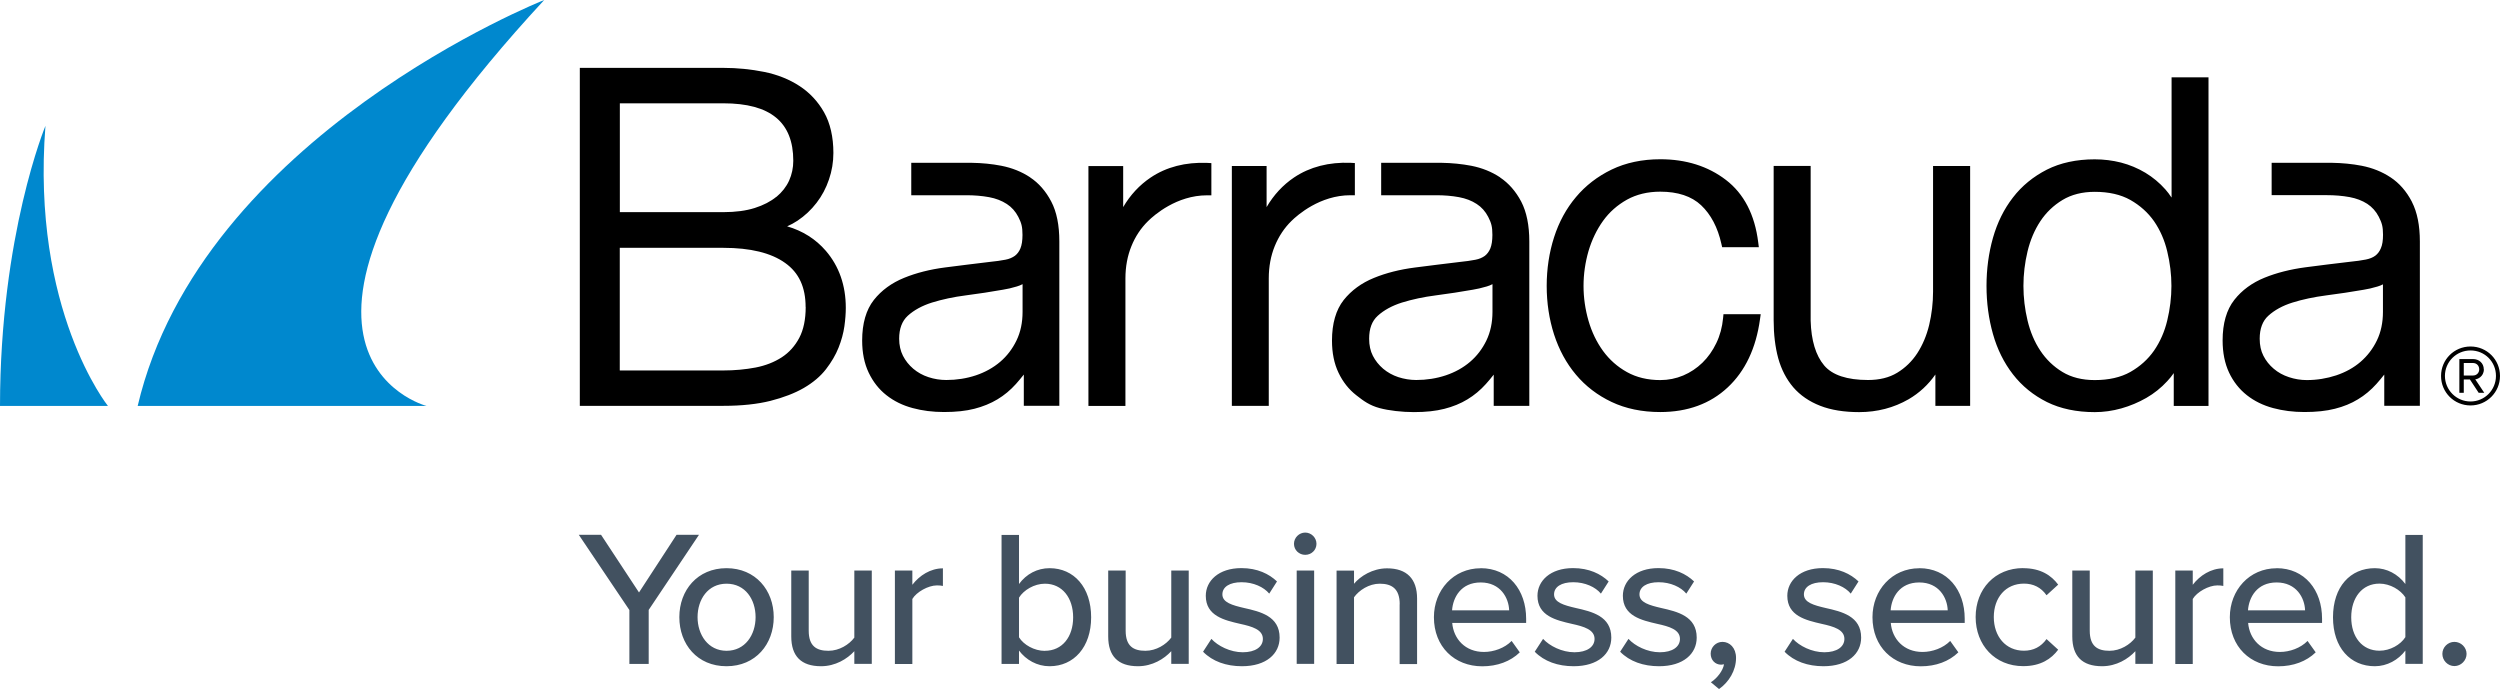 <svg xmlns="http://www.w3.org/2000/svg" id="Layer_3" data-name="Layer 3" viewBox="0 0 322.3 88.83"><defs><style> .cls-1 { fill: #0088ce; } .cls-2 { fill: #425160; } </style></defs><g id="Layer_1" data-name="Layer 1"><g><path class="cls-1" d="M13.92,52.33H0C.02,30.24,5.86,16.22,5.86,16.22c-1.86,23.77,8.06,36.12,8.06,36.12h0ZM70.16,0S25.95,17.46,17.75,52.33h37.22s-26.73-7,15.19-52.33Z"></path><path d="M132.82,22.87c-1.1-.73-2.35-1.23-3.73-1.5-1.24-.24-2.49-.36-3.82-.38h-7.79v4.18h7.11c1.02,0,2.01.08,2.93.25.86.16,1.62.45,2.28.88.62.4,1.12.96,1.48,1.66.4.79.54,1.26.54,2.33,0,.72-.09,1.31-.27,1.74-.17.41-.41.72-.71.95-.32.23-.73.41-1.21.5-.58.11-1.24.21-1.98.28-1.97.23-3.9.48-5.81.72-1.94.25-3.71.7-5.28,1.34-1.6.65-2.92,1.61-3.9,2.85-1,1.27-1.51,3.03-1.51,5.23,0,1.58.28,2.97.84,4.14.56,1.18,1.33,2.16,2.29,2.91.96.76,2.1,1.32,3.38,1.66,1.24.34,2.6.51,4.04.51,1.54,0,2.83-.14,3.92-.42,1.1-.28,2.1-.69,2.98-1.22.87-.52,1.67-1.19,2.38-1.98.33-.37.67-.78,1.01-1.21v4.03h4.58v-21.19c0-2.08-.34-3.81-1.04-5.14-.7-1.34-1.62-2.39-2.73-3.12h.02ZM131.83,36.65v3.56c0,1.37-.26,2.61-.78,3.68-.52,1.08-1.23,2.01-2.11,2.76s-1.94,1.34-3.13,1.74c-1.2.4-2.48.6-3.81.6-.79,0-1.55-.12-2.31-.37-.74-.24-1.39-.61-1.95-1.08-.56-.48-1-1.03-1.33-1.67-.32-.63-.49-1.37-.49-2.2,0-1.29.37-2.28,1.11-2.96.8-.73,1.85-1.3,3.11-1.7,1.33-.41,2.8-.73,4.38-.93,1.61-.21,3.22-.45,4.78-.73.53-.08,1.14-.22,1.8-.42.27-.08.51-.18.72-.29h0ZM249.22,21.4h4.77v30.92h-4.48v-4.04c-.92,1.32-2.08,2.39-3.45,3.19-1.91,1.1-4.05,1.66-6.38,1.66-1.94,0-3.63-.27-5.03-.82-1.41-.55-2.57-1.35-3.46-2.38-.87-1.02-1.53-2.27-1.94-3.74-.39-1.44-.59-3.08-.59-4.89v-19.91h4.77v19.96c.07,2.54.66,4.48,1.74,5.76,1.05,1.25,2.96,1.88,5.66,1.88,1.47,0,2.73-.31,3.75-.93,1.04-.63,1.91-1.47,2.59-2.51.69-1.06,1.21-2.29,1.54-3.66.33-1.39.5-2.83.5-4.29v-16.21h0ZM310.95,26.04l-.02-.05c-.7-1.34-1.62-2.39-2.73-3.12-1.1-.73-2.35-1.23-3.73-1.5-1.24-.24-2.53-.36-3.82-.38h-7.79v4.17h7.12c1.02,0,2,.08,2.93.25.86.16,1.63.45,2.28.87.62.41,1.12.96,1.48,1.66.4.79.55,1.26.55,2.33,0,.73-.09,1.32-.28,1.74-.17.41-.41.72-.71.95-.32.24-.73.4-1.22.5-.6.12-1.26.21-1.98.28-1.96.23-3.9.47-5.81.72-1.95.26-3.72.71-5.27,1.34-1.6.65-2.92,1.61-3.9,2.86-1,1.27-1.51,3.03-1.51,5.23,0,1.58.28,2.97.83,4.14s1.33,2.16,2.3,2.92c.95.75,2.08,1.31,3.38,1.66,1.25.34,2.61.51,4.04.51,1.51,0,2.83-.14,3.92-.42,1.12-.28,2.12-.69,2.98-1.22.87-.52,1.67-1.19,2.38-1.98.34-.38.68-.79,1.01-1.21v4.03h4.59v-21.19c0-2.05-.34-3.76-1.02-5.09ZM307.21,36.65v3.56c0,1.37-.26,2.61-.78,3.68-.52,1.08-1.23,2-2.11,2.76-.88.76-1.94,1.34-3.13,1.74-1.21.4-2.49.61-3.8.61-.79,0-1.56-.13-2.31-.38-.73-.24-1.39-.6-1.95-1.08-.56-.47-1.01-1.04-1.33-1.67-.32-.62-.48-1.36-.48-2.2,0-1.29.37-2.29,1.11-2.96.8-.73,1.84-1.3,3.11-1.7,1.3-.41,2.78-.72,4.38-.93,1.6-.2,3.21-.45,4.78-.72.53-.08,1.14-.22,1.81-.42.27-.08.51-.18.72-.29h-.02ZM101.48,29.18c.47-.21.92-.45,1.34-.73.94-.63,1.76-1.4,2.45-2.3.69-.89,1.23-1.91,1.6-3.01.38-1.1.57-2.25.57-3.42,0-2.07-.41-3.84-1.2-5.24-.79-1.4-1.87-2.55-3.18-3.4-1.3-.85-2.82-1.46-4.54-1.81-1.69-.34-3.46-.52-5.25-.52h-18.52v43.57h18.52c2.34,0,4.38-.22,6.05-.64,1.69-.43,3.14-.99,4.3-1.66,1.19-.69,2.16-1.51,2.87-2.43.7-.91,1.25-1.84,1.62-2.78.37-.93.62-1.85.75-2.75.12-.87.18-1.67.18-2.37,0-2.9-.87-5.37-2.57-7.35-1.31-1.52-2.99-2.58-4.99-3.16h0ZM100.09,25.37c-.73.6-1.67,1.09-2.78,1.44-1.13.36-2.49.54-4.05.54h-13.35v-14.03h13.35c6.06,0,9.01,2.42,9.01,7.41,0,.9-.18,1.76-.54,2.56-.36.79-.91,1.49-1.63,2.09h-.01ZM103.87,39.57c0,1.61-.28,2.95-.83,3.99s-1.3,1.88-2.25,2.5c-.97.63-2.1,1.07-3.37,1.32-1.31.25-2.71.38-4.17.38h-13.35v-15.81h13.35c3.48,0,6.16.65,7.97,1.95,1.78,1.26,2.64,3.13,2.64,5.69v-.02ZM222.2,40.51h4.79l-.09.64c-.51,3.73-1.91,6.69-4.16,8.79-2.25,2.11-5.18,3.18-8.7,3.18-2.35,0-4.46-.44-6.27-1.3-1.82-.86-3.37-2.05-4.6-3.52-1.24-1.47-2.18-3.21-2.82-5.18-.63-1.96-.95-4.07-.95-6.26s.32-4.31.95-6.27c.63-1.97,1.58-3.71,2.82-5.18,1.23-1.47,2.78-2.67,4.6-3.55s3.94-1.33,6.28-1.33c3.31,0,6.15.9,8.45,2.66,2.33,1.78,3.73,4.49,4.17,8.05l.08.63h-4.73l-.1-.44c-.47-2.11-1.35-3.78-2.61-4.97-1.23-1.16-3-1.75-5.27-1.75-1.62,0-3.06.35-4.29,1.03-1.23.69-2.27,1.6-3.08,2.73-.82,1.14-1.45,2.45-1.88,3.9-.42,1.46-.64,2.97-.64,4.49s.22,3.03.64,4.49c.42,1.45,1.05,2.76,1.88,3.9.82,1.12,1.85,2.04,3.08,2.72,1.22.68,2.66,1.03,4.29,1.03,1.04,0,2.03-.2,2.96-.59.92-.39,1.75-.94,2.48-1.65.72-.7,1.32-1.55,1.79-2.53.47-.97.76-2.05.87-3.21l.05-.51h.01ZM193.4,22.87c-1.1-.73-2.35-1.23-3.73-1.5-1.21-.23-2.5-.36-3.82-.38h-7.79v4.18h7.12c1.02,0,2.01.08,2.92.25.86.16,1.63.45,2.28.88.62.4,1.12.96,1.48,1.66.4.79.54,1.26.54,2.33,0,.72-.09,1.31-.27,1.75-.17.4-.41.72-.71.95-.32.23-.73.41-1.22.5-.58.11-1.25.21-1.98.28-1.97.23-3.9.48-5.81.72-1.95.25-3.72.7-5.28,1.34-1.6.65-2.91,1.61-3.9,2.85-1,1.27-1.51,3.03-1.51,5.23,0,1.58.28,2.97.84,4.14.56,1.18,1.33,2.16,2.3,2.91.95.75,1.72,1.31,3.02,1.66,1.16.31,2.85.51,4.4.51s2.82-.14,3.92-.42c1.11-.28,2.11-.69,2.98-1.22.88-.53,1.68-1.2,2.38-1.98.34-.38.68-.78,1.01-1.21v4.03h4.59v-21.19c0-2.08-.35-3.81-1.04-5.14-.7-1.33-1.62-2.38-2.73-3.12h.01ZM192.41,36.65v3.56c0,1.36-.26,2.6-.78,3.68s-1.23,2.01-2.11,2.76c-.89.76-1.94,1.34-3.13,1.74-1.2.4-2.48.6-3.81.6-.79,0-1.56-.13-2.31-.37-.73-.24-1.39-.61-1.95-1.08-.56-.48-1.01-1.04-1.33-1.67-.32-.62-.48-1.36-.48-2.2,0-1.31.36-2.28,1.11-2.96.8-.73,1.85-1.3,3.11-1.7,1.33-.41,2.8-.73,4.38-.93,1.63-.21,3.24-.46,4.77-.73.51-.08,1.12-.22,1.8-.42.27-.08.51-.18.72-.29h0ZM155.63,21l.54.03v4.15h-.56c-3.91,0-6.81,2.54-7.6,3.32-.93.91-1.65,2-2.15,3.24-.51,1.25-.77,2.65-.77,4.15v16.44h-4.77v-30.92h4.48v5.29c.91-1.56,2.1-2.84,3.54-3.81,2.04-1.37,4.5-2,7.3-1.89h0ZM279.94,25.45c-.23-.36-.49-.7-.77-1.02-.77-.87-1.62-1.57-2.59-2.16-.97-.58-2.02-1.02-3.13-1.31-1.1-.28-2.25-.42-3.4-.42-2.35,0-4.43.45-6.17,1.33-1.74.89-3.22,2.09-4.37,3.59-1.16,1.49-2.02,3.24-2.58,5.21-.55,1.94-.83,4.02-.83,6.19s.28,4.25.83,6.19c.55,1.96,1.42,3.72,2.58,5.21,1.16,1.5,2.64,2.7,4.38,3.57,1.74.86,3.81,1.3,6.17,1.3,1.13,0,2.28-.16,3.42-.48s2.22-.78,3.22-1.35c1.01-.58,1.92-1.31,2.7-2.16.31-.33.59-.68.84-1.04v4.23h4.48V9.97h-4.76v15.47h-.02ZM279.4,32.41c.36,1.48.54,2.98.54,4.45s-.18,2.98-.54,4.46c-.34,1.43-.91,2.73-1.7,3.88-.78,1.12-1.8,2.04-3.05,2.75-1.24.7-2.79,1.05-4.6,1.05-1.62,0-3.01-.35-4.15-1.04-1.16-.7-2.12-1.63-2.86-2.75-.75-1.12-1.3-2.43-1.65-3.89-.35-1.46-.53-2.96-.53-4.46s.18-2.99.53-4.45c.35-1.46.91-2.77,1.65-3.89.74-1.12,1.7-2.04,2.86-2.74,1.14-.69,2.54-1.05,4.15-1.05,1.81,0,3.36.35,4.6,1.05,1.25.71,2.27,1.63,3.05,2.74.79,1.15,1.36,2.45,1.7,3.89ZM174.09,25.17c-3.91,0-6.81,2.54-7.6,3.32-.92.9-1.64,1.99-2.15,3.24s-.77,2.65-.77,4.15v16.44h-4.76v-30.92h4.48v5.3c.91-1.56,2.1-2.85,3.54-3.82,2.04-1.37,4.51-2,7.3-1.89l.54.03v4.15h-.58ZM318.5,44.67c-2.1,0-3.8,1.68-3.8,3.8s1.7,3.8,3.8,3.8,3.8-1.7,3.8-3.8-1.68-3.8-3.8-3.8ZM318.5,51.76c-1.83,0-3.3-1.49-3.3-3.3s1.47-3.28,3.3-3.28,3.28,1.45,3.28,3.28-1.47,3.3-3.28,3.3ZM320.21,47.62c0-.81-.63-1.33-1.38-1.33h-1.77v4.35h.57v-1.72h.79l1.13,1.72h.72l-1.16-1.74c.25,0,1.11-.32,1.11-1.29h-.01ZM317.63,48.41v-1.61h1.2c.45,0,.79.34.79.82,0,.45-.34.79-.79.79h-1.2Z"></path><path class="cls-2" d="M81.13,78.63l-6.51-9.68h2.87l4.89,7.43,4.84-7.43h2.89l-6.48,9.68v6.96h-2.49v-6.96h-.01ZM87.58,79.56c0-3.47,2.34-6.31,6.08-6.31s6.09,2.84,6.09,6.31-2.32,6.33-6.09,6.33-6.08-2.84-6.08-6.33ZM97.41,79.56c0-2.27-1.32-4.31-3.74-4.31s-3.74,2.05-3.74,4.31,1.35,4.34,3.74,4.34,3.74-2.05,3.74-4.34ZM110.14,83.95c-.92,1-2.44,1.94-4.29,1.94-2.57,0-3.84-1.3-3.84-3.84v-8.5h2.25v7.76c0,1.99,1,2.59,2.54,2.59,1.4,0,2.67-.8,3.34-1.7v-8.65h2.25v12.04h-2.25v-1.65h0ZM115.37,73.55h2.25v1.84c.92-1.2,2.34-2.12,3.94-2.12v2.27c-.22-.05-.47-.07-.77-.07-1.12,0-2.64.85-3.17,1.75v8.38h-2.25v-12.04h0ZM129.12,68.96h2.25v6.33c.95-1.3,2.37-2.04,3.94-2.04,3.14,0,5.36,2.47,5.36,6.33s-2.24,6.31-5.36,6.31c-1.62,0-3.04-.82-3.94-2.02v1.72h-2.25v-16.63ZM134.71,83.9c2.24,0,3.64-1.8,3.64-4.31s-1.4-4.34-3.64-4.34c-1.37,0-2.74.82-3.34,1.8v5.11c.6.97,1.97,1.75,3.34,1.75h0ZM151,83.95c-.92,1-2.44,1.94-4.29,1.94-2.57,0-3.84-1.3-3.84-3.84v-8.5h2.25v7.76c0,1.99,1,2.59,2.54,2.59,1.4,0,2.67-.8,3.34-1.7v-8.65h2.25v12.04h-2.25v-1.65h0ZM156.18,82.37c.82.9,2.42,1.72,4.04,1.72s2.59-.7,2.59-1.72c0-1.2-1.37-1.6-2.92-1.94-2.04-.47-4.44-1.02-4.44-3.62,0-1.92,1.65-3.57,4.59-3.57,2.07,0,3.57.75,4.59,1.72l-1,1.57c-.7-.85-2.04-1.47-3.57-1.47s-2.47.6-2.47,1.57c0,1.05,1.3,1.4,2.79,1.75,2.09.47,4.59,1.05,4.59,3.82,0,2.07-1.7,3.69-4.86,3.69-2.02,0-3.79-.62-5.01-1.87l1.07-1.65h.01ZM166.82,70.11c0-.8.67-1.45,1.45-1.45s1.45.65,1.45,1.45-.65,1.42-1.45,1.42-1.45-.62-1.45-1.42ZM167.17,73.55h2.25v12.04h-2.25v-12.04ZM180.45,77.89c0-1.99-1.02-2.64-2.57-2.64-1.4,0-2.67.85-3.32,1.75v8.6h-2.25v-12.04h2.25v1.7c.8-.97,2.39-1.99,4.26-1.99,2.54,0,3.87,1.35,3.87,3.89v8.45h-2.25v-7.71h.01ZM190.89,73.25c3.62,0,5.86,2.82,5.86,6.51v.55h-9.53c.17,2.05,1.67,3.74,4.09,3.74,1.27,0,2.67-.5,3.57-1.42l1.05,1.47c-1.2,1.17-2.89,1.8-4.84,1.8-3.59,0-6.23-2.54-6.23-6.33,0-3.49,2.52-6.31,6.03-6.31h0ZM187.2,78.68h7.36c-.05-1.6-1.12-3.59-3.67-3.59s-3.57,1.94-3.69,3.59ZM198.94,82.37c.82.9,2.42,1.72,4.04,1.72s2.59-.7,2.59-1.72c0-1.2-1.37-1.6-2.92-1.94-2.04-.47-4.44-1.02-4.44-3.62,0-1.92,1.65-3.57,4.59-3.57,2.07,0,3.57.75,4.59,1.72l-1,1.57c-.7-.85-2.04-1.47-3.57-1.47s-2.47.6-2.47,1.57c0,1.05,1.3,1.4,2.79,1.75,2.09.47,4.59,1.05,4.59,3.82,0,2.07-1.7,3.69-4.86,3.69-2.02,0-3.79-.62-5.01-1.87l1.07-1.65h.01ZM209.95,82.37c.82.9,2.42,1.72,4.04,1.72s2.59-.7,2.59-1.72c0-1.2-1.37-1.6-2.92-1.94-2.04-.47-4.44-1.02-4.44-3.62,0-1.92,1.65-3.57,4.59-3.57,2.07,0,3.57.75,4.59,1.72l-1,1.57c-.7-.85-2.04-1.47-3.57-1.47s-2.47.6-2.47,1.57c0,1.05,1.3,1.4,2.79,1.75,2.09.47,4.59,1.05,4.59,3.82,0,2.07-1.7,3.69-4.86,3.69-2.02,0-3.79-.62-5.01-1.87l1.07-1.65h.01ZM220.56,87.96c.8-.5,1.57-1.5,1.7-2.32-.05,0-.25.05-.37.05-.77,0-1.35-.6-1.35-1.42s.67-1.52,1.52-1.52c.92,0,1.75.75,1.75,2.07,0,1.62-.92,3.12-2.19,4.01l-1.05-.87h0ZM231.15,82.37c.82.9,2.42,1.72,4.04,1.72s2.59-.7,2.59-1.72c0-1.2-1.37-1.6-2.92-1.94-2.04-.47-4.44-1.02-4.44-3.62,0-1.92,1.65-3.57,4.59-3.57,2.07,0,3.57.75,4.59,1.72l-1,1.57c-.7-.85-2.04-1.47-3.57-1.47s-2.47.6-2.47,1.57c0,1.05,1.3,1.4,2.79,1.75,2.09.47,4.59,1.05,4.59,3.82,0,2.07-1.7,3.69-4.86,3.69-2.02,0-3.79-.62-5.01-1.87l1.07-1.65h.01ZM247.43,73.25c3.62,0,5.86,2.82,5.86,6.51v.55h-9.53c.17,2.05,1.67,3.74,4.09,3.74,1.27,0,2.67-.5,3.57-1.42l1.05,1.47c-1.2,1.17-2.89,1.8-4.84,1.8-3.59,0-6.23-2.54-6.23-6.33,0-3.49,2.52-6.31,6.03-6.31h0ZM243.74,78.68h7.36c-.05-1.6-1.12-3.59-3.67-3.59s-3.57,1.94-3.69,3.59ZM260.83,73.25c2.27,0,3.64.95,4.51,2.12l-1.5,1.37c-.72-1.02-1.7-1.5-2.91-1.5-2.37,0-3.89,1.82-3.89,4.31s1.52,4.34,3.89,4.34c1.22,0,2.19-.5,2.91-1.5l1.5,1.37c-.87,1.17-2.24,2.12-4.51,2.12-3.64,0-6.13-2.72-6.13-6.33s2.49-6.31,6.13-6.31h0ZM275.29,83.95c-.92,1-2.44,1.94-4.29,1.94-2.57,0-3.84-1.3-3.84-3.84v-8.5h2.25v7.76c0,1.99,1,2.59,2.54,2.59,1.4,0,2.67-.8,3.34-1.7v-8.65h2.25v12.04h-2.25v-1.65h0ZM280.44,73.55h2.25v1.84c.92-1.2,2.34-2.12,3.94-2.12v2.27c-.22-.05-.47-.07-.77-.07-1.12,0-2.64.85-3.17,1.75v8.38h-2.25v-12.04h0ZM293.5,73.25c3.62,0,5.86,2.82,5.86,6.51v.55h-9.53c.17,2.05,1.67,3.74,4.09,3.74,1.27,0,2.67-.5,3.57-1.42l1.05,1.47c-1.2,1.17-2.89,1.8-4.84,1.8-3.59,0-6.23-2.54-6.23-6.33,0-3.49,2.52-6.31,6.03-6.31h0ZM289.81,78.68h7.36c-.05-1.6-1.12-3.59-3.67-3.59s-3.57,1.94-3.69,3.59h0ZM310.1,83.87c-.9,1.2-2.35,2.02-3.94,2.02-3.14,0-5.39-2.37-5.39-6.31s2.24-6.33,5.39-6.33c1.55,0,2.97.75,3.94,2.04v-6.33h2.24v16.63h-2.24v-1.72ZM310.1,77.01c-.63-.97-1.97-1.77-3.34-1.77-2.24,0-3.64,1.82-3.64,4.34s1.4,4.31,3.64,4.31c1.37,0,2.72-.77,3.34-1.75v-5.14h0ZM316.42,82.75c.85,0,1.57.7,1.57,1.55s-.72,1.57-1.57,1.57-1.55-.72-1.55-1.57.7-1.55,1.55-1.55Z"></path></g></g></svg>